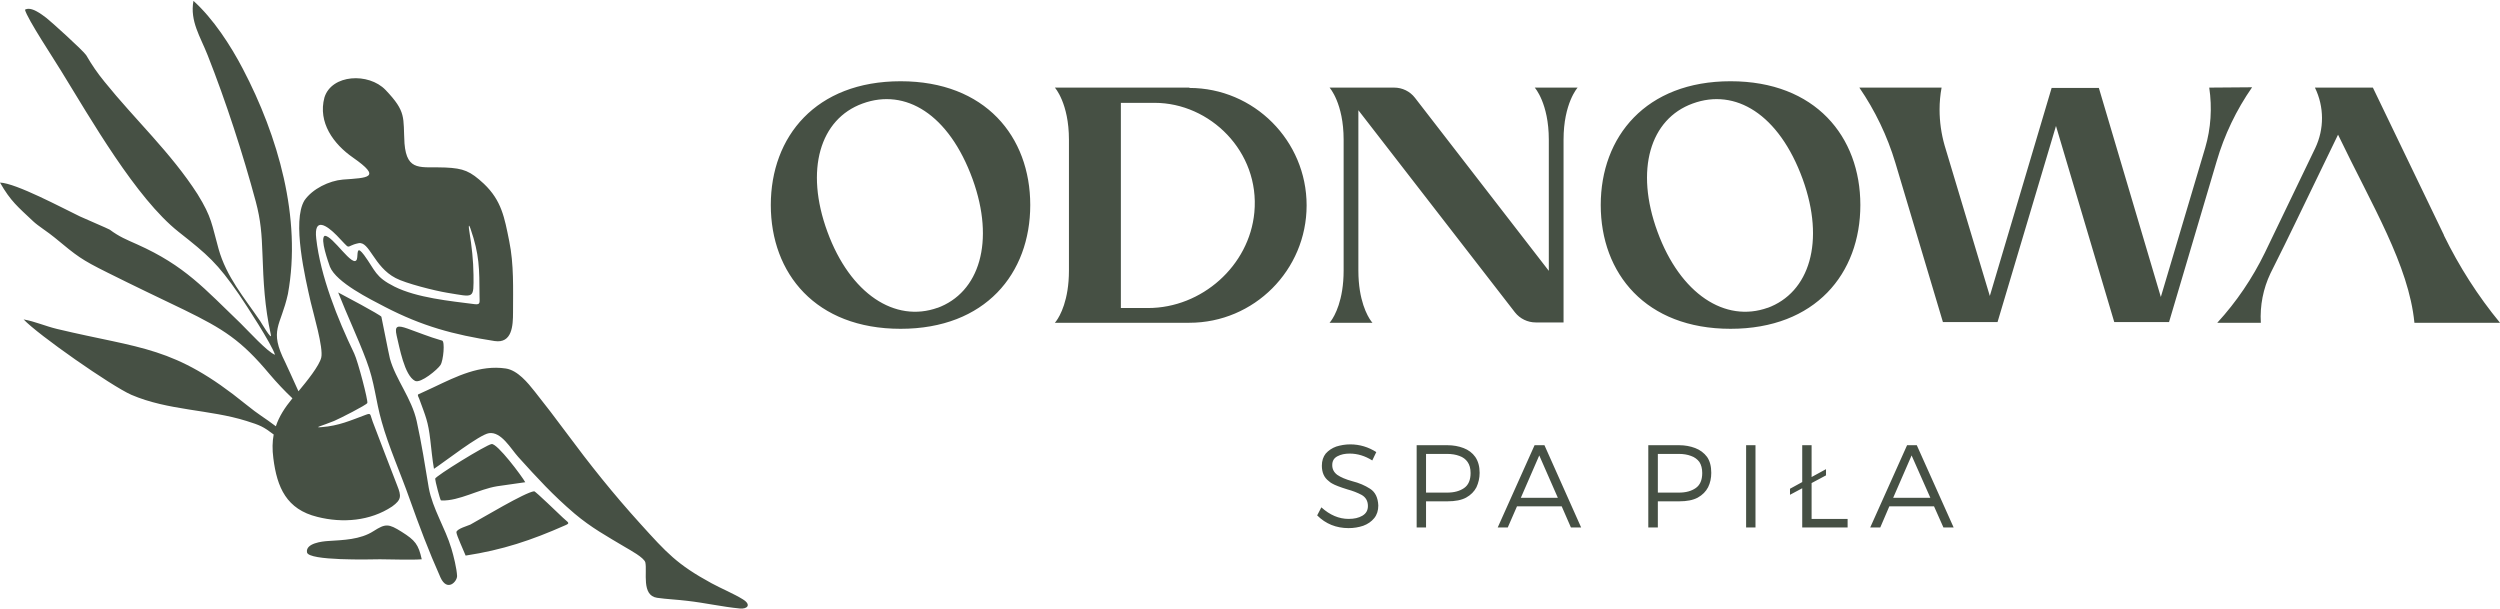 <?xml version="1.0" encoding="UTF-8"?>
<!-- Creator: CorelDRAW 2020 (64-Bit) -->
<svg xmlns="http://www.w3.org/2000/svg" xmlns:xlink="http://www.w3.org/1999/xlink" xmlns:xodm="http://www.corel.com/coreldraw/odm/2003" xml:space="preserve" width="800px" height="195px" version="1.1" shape-rendering="geometricPrecision" text-rendering="geometricPrecision" image-rendering="optimizeQuality" fill-rule="evenodd" clip-rule="evenodd" viewBox="0 0 149.26 36.28">
 <g id="Layer_x0020_1">
  <path fill="#465044" fill-rule="nonzero" d="M53.77 4.8c-5.07,0 -7.75,3.31 -7.75,7.39 0,4.09 2.68,7.39 7.75,7.39 5.06,0 7.74,-3.3 7.74,-7.39 0,-4.08 -2.68,-7.39 -7.74,-7.39zm-41.97 6.75c-1.59,-2.48 -3.75,-4.47 -5.56,-6.72 -0.44,-0.54 -0.74,-0.98 -1.09,-1.58 -0.16,-0.26 -2.14,-2.05 -2.38,-2.23 -0.28,-0.21 -0.91,-0.71 -1.28,-0.49 0.14,0.55 1.76,2.99 2.17,3.67 1.75,2.84 4.46,7.58 7,9.59 1.75,1.38 2.32,1.87 3.61,3.74 0.45,0.66 1.94,2.95 2.15,3.6 -0.43,-0.14 -1.64,-1.47 -2.06,-1.88 -2.16,-2.07 -3.31,-3.43 -6.17,-4.71 -0.65,-0.29 -1.06,-0.45 -1.64,-0.88 -0.07,-0.05 -1.55,-0.68 -1.78,-0.79 -1.04,-0.5 -3.82,-1.99 -4.77,-2.02 0.64,1.12 1.07,1.45 1.98,2.31 0.28,0.27 0.91,0.66 1.29,0.98 1.34,1.11 1.57,1.3 3.14,2.08 1.54,0.77 3.05,1.49 4.59,2.23 2.33,1.14 3.4,1.81 5.08,3.82 0.43,0.51 0.96,1.07 1.38,1.46 -0.46,0.56 -0.8,1.09 -0.99,1.67 -0.71,-0.54 -0.99,-0.66 -1.79,-1.31 -4.31,-3.5 -6.21,-3.29 -11.27,-4.5 -0.71,-0.17 -1.32,-0.45 -2,-0.57 0.85,0.91 5.23,3.97 6.43,4.5 2.21,0.95 4.67,0.87 6.87,1.56 0.83,0.26 1.01,0.34 1.63,0.81 -0.08,0.43 -0.09,0.89 -0.02,1.42 0.22,1.75 0.79,3.05 2.63,3.5 1.5,0.38 3.15,0.25 4.46,-0.62 0.57,-0.41 0.55,-0.63 0.31,-1.24 -0.5,-1.28 -0.98,-2.55 -1.47,-3.83 -0.16,-0.42 -0.08,-0.53 -0.4,-0.41 -0.94,0.35 -1.62,0.66 -2.64,0.74 -0.55,0.05 0.04,-0.08 0.74,-0.37 0.31,-0.13 1.93,-0.95 1.98,-1.07 0.06,-0.12 -0.56,-2.49 -0.78,-2.95 -1,-2.08 -2.02,-4.63 -2.27,-6.87 -0.15,-1.31 0.63,-0.79 1.22,-0.19 0.96,0.98 0.43,0.65 1.3,0.47 0.66,-0.14 0.91,1.4 2.22,2.08 0.6,0.32 2.35,0.76 3.09,0.88 1.62,0.26 1.57,0.4 1.56,-1.07 -0.01,-0.86 -0.1,-1.68 -0.25,-2.61 -0.04,-0.23 -0.06,-0.52 0.07,-0.15 0.54,1.56 0.53,2.39 0.54,4.01 0,0.39 0.07,0.54 -0.28,0.5 -1.48,-0.19 -3.46,-0.38 -4.8,-1.05 -1.16,-0.58 -1.13,-0.95 -1.81,-1.88 -0.41,-0.54 -0.38,-0.22 -0.41,0.13l-0.02 0.11c-0.21,0.62 -1.46,-1.45 -1.93,-1.39 -0.28,0.18 0.22,1.56 0.32,1.85 0.39,0.94 2.38,1.92 3.28,2.39 2.22,1.15 4.09,1.66 6.55,2.04 1.05,0.16 1.1,-0.93 1.1,-1.7 0,-1.43 0.06,-2.87 -0.23,-4.28 -0.28,-1.39 -0.45,-2.4 -1.51,-3.41 -0.82,-0.76 -1.21,-0.92 -2.3,-0.97 -1.43,-0.07 -2.3,0.3 -2.44,-1.44 -0.09,-1.57 0.13,-1.87 -1.13,-3.19 -1.01,-1.05 -3.22,-0.94 -3.65,0.45 -0.4,1.49 0.54,2.78 1.71,3.59 1.73,1.21 0.9,1.2 -0.61,1.31 -0.82,0.07 -1.81,0.55 -2.29,1.24 -0.76,1.24 0.05,4.66 0.37,6.07 0.16,0.69 0.77,2.74 0.63,3.32 -0.12,0.49 -0.85,1.4 -1.36,2.01 -0.36,-0.79 -0.65,-1.44 -0.79,-1.73 -0.99,-1.97 -0.27,-2.12 0.16,-4.08 0.83,-4.54 -0.59,-9.43 -2.69,-13.44 -0.73,-1.4 -1.77,-3 -2.95,-4.06 -0.22,1.21 0.41,2.13 0.85,3.25 1.08,2.73 2.11,5.9 2.87,8.73 0.3,1.12 0.36,1.97 0.4,3.13 0.06,1.7 0.13,3.13 0.5,4.82 0.1,0.43 -0.61,-0.78 -0.64,-0.82 -0.96,-1.41 -2.01,-2.63 -2.48,-4.3 -0.41,-1.46 -0.39,-1.87 -1.25,-3.26zm7.78 20.7c0.92,-0.06 1.93,-0.08 2.72,-0.59 0.72,-0.46 0.9,-0.45 1.68,0.04 0.81,0.51 1,0.75 1.2,1.64 -0.65,0.05 -1.82,0 -2.49,0 -0.6,0.01 -4.26,0.1 -4.36,-0.41 -0.1,-0.55 0.92,-0.66 1.25,-0.68zm7.67 -0.52c0.01,0.19 0.43,1.08 0.55,1.39 2.21,-0.34 3.92,-0.91 5.95,-1.81 0.33,-0.14 0.16,-0.16 -0.15,-0.46 -0.19,-0.17 -1.62,-1.57 -1.71,-1.57 -0.54,0.06 -3.13,1.62 -3.81,1.99 -0.12,0.06 -0.84,0.26 -0.83,0.46zm-0.87 -1.9c1.04,0.03 2.2,-0.67 3.3,-0.85 0.56,-0.09 1.12,-0.15 1.68,-0.24 -0.2,-0.36 -1.67,-2.33 -2.01,-2.28 -0.33,0.05 -3.36,1.92 -3.37,2.07 0,0.13 0.28,1.2 0.34,1.29l0.06 0.01zm5.55 -6.5c-0.42,-0.53 -1.02,-1.27 -1.73,-1.38 -1.55,-0.23 -2.94,0.47 -4.31,1.12 -0.24,0.12 -0.68,0.31 -0.91,0.42 -0.08,0.04 0.01,0.16 0.05,0.27 0.39,1.07 0.53,1.34 0.66,2.45 0.06,0.51 0.13,1.24 0.22,1.73 0.64,-0.42 2.72,-2.05 3.29,-2.13 0.73,-0.1 1.29,0.92 1.74,1.42 1.15,1.27 2.06,2.27 3.36,3.38 1.01,0.85 1.91,1.34 3.05,2.02 0.25,0.15 1.11,0.61 1.18,0.9 0.12,0.56 -0.25,1.97 0.7,2.11 0.54,0.08 1.23,0.11 1.79,0.18 1.07,0.12 2.11,0.36 3.16,0.46 0.45,0.04 0.69,-0.23 0.17,-0.55 -0.51,-0.32 -1.3,-0.65 -1.87,-0.96 -2.06,-1.12 -2.69,-1.83 -4.23,-3.53 -1.65,-1.82 -3.02,-3.54 -4.48,-5.51 -0.6,-0.81 -1.21,-1.61 -1.84,-2.4zm-5.54 -3.05c0.19,0.03 0.08,1.21 -0.09,1.46 -0.16,0.26 -1.19,1.12 -1.52,0.95 -0.64,-0.33 -0.93,-2.02 -1.1,-2.71 -0.13,-0.58 0.04,-0.63 0.66,-0.41 0.62,0.22 1.31,0.5 1.94,0.68l0.11 0.03zm0.9 14.06c0,0.34 -0.59,0.96 -0.99,0.09 -0.71,-1.59 -1.27,-3.08 -1.85,-4.71 -0.52,-1.48 -1.25,-3.11 -1.66,-4.59 -0.37,-1.29 -0.41,-2.33 -0.92,-3.67 -0.51,-1.36 -1.15,-2.7 -1.68,-4.05 0.29,0.15 2.51,1.33 2.58,1.45 0.01,0 0.43,2.19 0.51,2.5 0.34,1.24 1.3,2.37 1.6,3.74 0.29,1.32 0.5,2.65 0.72,3.98 0.23,1.25 0.98,2.38 1.35,3.62 0.13,0.43 0.32,1.19 0.34,1.64zm89.35 -2.9l-0.61 0 -0.56 -1.26 -2.67 0 -0.54 1.26 -0.6 0 2.2 -4.91 0.58 0 2.2 4.91zm-1.39 -1.77l-1.12 -2.53 -1.1 2.53 2.22 0zm-4.94 1.77l-2.71 0 0 -2.34 -0.73 0.39 0 -0.36 0.73 -0.4 0 -2.2 0.56 0 0 1.9 0.86 -0.47 0 0.37 -0.86 0.46 0 2.14 2.15 0 0 0.51zm-5.5 0l-0.56 0 0 -4.91 0.56 0 0 4.91zm-5.83 0l-0.57 0 0 -4.91 1.85 0c0.34,0 0.66,0.06 0.95,0.17 0.29,0.11 0.53,0.29 0.71,0.53 0.17,0.25 0.25,0.56 0.25,0.95 0,0.31 -0.06,0.6 -0.19,0.86 -0.13,0.25 -0.33,0.46 -0.62,0.62 -0.28,0.15 -0.65,0.22 -1.1,0.22l-1.28 0 0 1.56zm1.26 -2.08c0.41,0 0.74,-0.09 1,-0.27 0.26,-0.18 0.39,-0.48 0.39,-0.9 0,-0.27 -0.06,-0.49 -0.17,-0.66 -0.12,-0.16 -0.29,-0.29 -0.5,-0.36 -0.21,-0.08 -0.45,-0.12 -0.72,-0.12l-1.26 0 0 2.31 1.26 0zm-5.84 2.08l-0.61 0 -0.55 -1.26 -2.67 0 -0.55 1.26 -0.6 0 2.2 -4.91 0.59 0 2.19 4.91zm-1.39 -1.77l-1.11 -2.53 -1.1 2.53 2.21 0zm-7.87 1.77l-0.56 0 0 -4.91 1.84 0c0.35,0 0.67,0.06 0.96,0.17 0.29,0.11 0.53,0.29 0.7,0.53 0.17,0.25 0.26,0.56 0.26,0.95 0,0.31 -0.07,0.6 -0.19,0.86 -0.13,0.25 -0.33,0.46 -0.62,0.62 -0.28,0.15 -0.65,0.22 -1.11,0.22l-1.28 0 0 1.56zm1.26 -2.08c0.41,0 0.75,-0.09 1.01,-0.27 0.26,-0.18 0.39,-0.48 0.39,-0.9 0,-0.27 -0.06,-0.49 -0.18,-0.66 -0.11,-0.16 -0.28,-0.29 -0.49,-0.36 -0.21,-0.08 -0.46,-0.12 -0.73,-0.12l-1.26 0 0 2.31 1.26 0zm-5.88 2.12c-0.74,0 -1.37,-0.25 -1.88,-0.76l0.25 -0.48c0.51,0.46 1.05,0.69 1.63,0.69 0.33,0 0.6,-0.06 0.82,-0.19 0.22,-0.13 0.33,-0.32 0.33,-0.58 0,-0.3 -0.13,-0.52 -0.37,-0.66 -0.26,-0.14 -0.55,-0.25 -0.85,-0.33 -0.45,-0.14 -0.76,-0.26 -0.91,-0.35 -0.06,-0.03 -0.14,-0.08 -0.21,-0.15 -0.28,-0.21 -0.41,-0.52 -0.41,-0.92 0,-0.29 0.08,-0.53 0.23,-0.72 0.17,-0.19 0.38,-0.33 0.63,-0.42 0.26,-0.08 0.54,-0.13 0.83,-0.13 0.57,0 1.09,0.16 1.56,0.46l-0.24 0.5c-0.43,-0.27 -0.88,-0.41 -1.35,-0.41 -0.28,0 -0.52,0.05 -0.73,0.16 -0.21,0.11 -0.31,0.28 -0.31,0.53 0,0.24 0.1,0.43 0.3,0.58 0.2,0.14 0.5,0.27 0.9,0.38 0.4,0.1 0.75,0.25 1.06,0.45 0.3,0.19 0.47,0.52 0.49,1 0,0.3 -0.08,0.55 -0.24,0.75 -0.17,0.21 -0.39,0.36 -0.66,0.46 -0.27,0.09 -0.56,0.14 -0.87,0.14zm-24.53 -13.16c-2.55,0.92 -5.23,-0.82 -6.59,-4.53 -1.36,-3.7 -0.44,-6.74 2.1,-7.66 2.55,-0.93 5.15,0.62 6.57,4.52 1.34,3.71 0.42,6.77 -2.12,7.69l0.04 -0.02zm15.02 -13.14l-8.03 0c0,0 0.84,0.93 0.84,3.11l0 7.81c0,1.78 -0.54,2.72 -0.76,3.02l-0.08 0.1 8.03 0c3.86,0 7,-3.14 7,-7.01 0,-3.86 -3.14,-7.01 -7,-7.01l0 -0.02zm3.88 7.45c-0.3,3.19 -3.14,5.71 -6.35,5.71l-1.62 0 0 -12.25 2.02 0c3.29,0 6.29,2.9 5.95,6.54zm16.74 -7.45c0,0 0.84,0.93 0.84,3.11l0 7.83 -7.99 -10.33c-0.3,-0.39 -0.76,-0.61 -1.24,-0.61l-3.86 0c0,0 0.84,0.93 0.84,3.11l0 7.81c0,1.78 -0.54,2.72 -0.76,3.02l-0.08 0.1 2.56 0 -0.08 -0.1c-0.22,-0.3 -0.76,-1.24 -0.76,-3.02l0 -9.57 9.35 12.07c0.3,0.38 0.76,0.6 1.24,0.6l1.66 0 0 -10.91c0,-2.18 0.84,-3.11 0.84,-3.11l-2.56 0zm11.69 -0.38c-5.06,0 -7.75,3.31 -7.75,7.39 0,4.09 2.69,7.39 7.75,7.39 5.07,0 7.75,-3.3 7.75,-7.39 0,-4.08 -2.68,-7.39 -7.75,-7.39zm2.23 13.52c-2.55,0.92 -5.23,-0.82 -6.59,-4.53 -1.36,-3.7 -0.44,-6.74 2.1,-7.66 2.54,-0.93 5.15,0.62 6.57,4.52 1.34,3.71 0.42,6.77 -2.12,7.69l0.04 -0.02zm26.35 -13.14c0.18,1.21 0.1,2.43 -0.24,3.59l-2.65 8.91 -3.7 -12.48 -2.82 0 -3.69 12.42 -2.7 -8.99c-0.2,-0.7 -0.3,-1.42 -0.3,-2.14 0,-0.44 0.04,-0.88 0.12,-1.31l-4.91 0c0.94,1.37 1.67,2.89 2.15,4.49l2.84 9.51 3.26 0 3.49 -11.71 3.48 11.71 3.27 0 2.84 -9.59c0.46,-1.58 1.18,-3.08 2.12,-4.43l-2.56 0.02zm14.01 8.8l-4.24 -8.8 -3.46 0c0.56,1.15 0.56,2.47 0.02,3.61l-3.01 6.25c-0.74,1.52 -1.7,2.94 -2.84,4.18l2.6 0c-0.06,-1.02 0.14,-2.04 0.58,-2.96 1.5,-3 0.98,-1.99 4.03,-8.27 2.04,4.25 4.22,7.78 4.56,11.23l5.11 0c-1.32,-1.6 -2.44,-3.36 -3.35,-5.22l0 -0.02z"></path>
 </g>
</svg>
